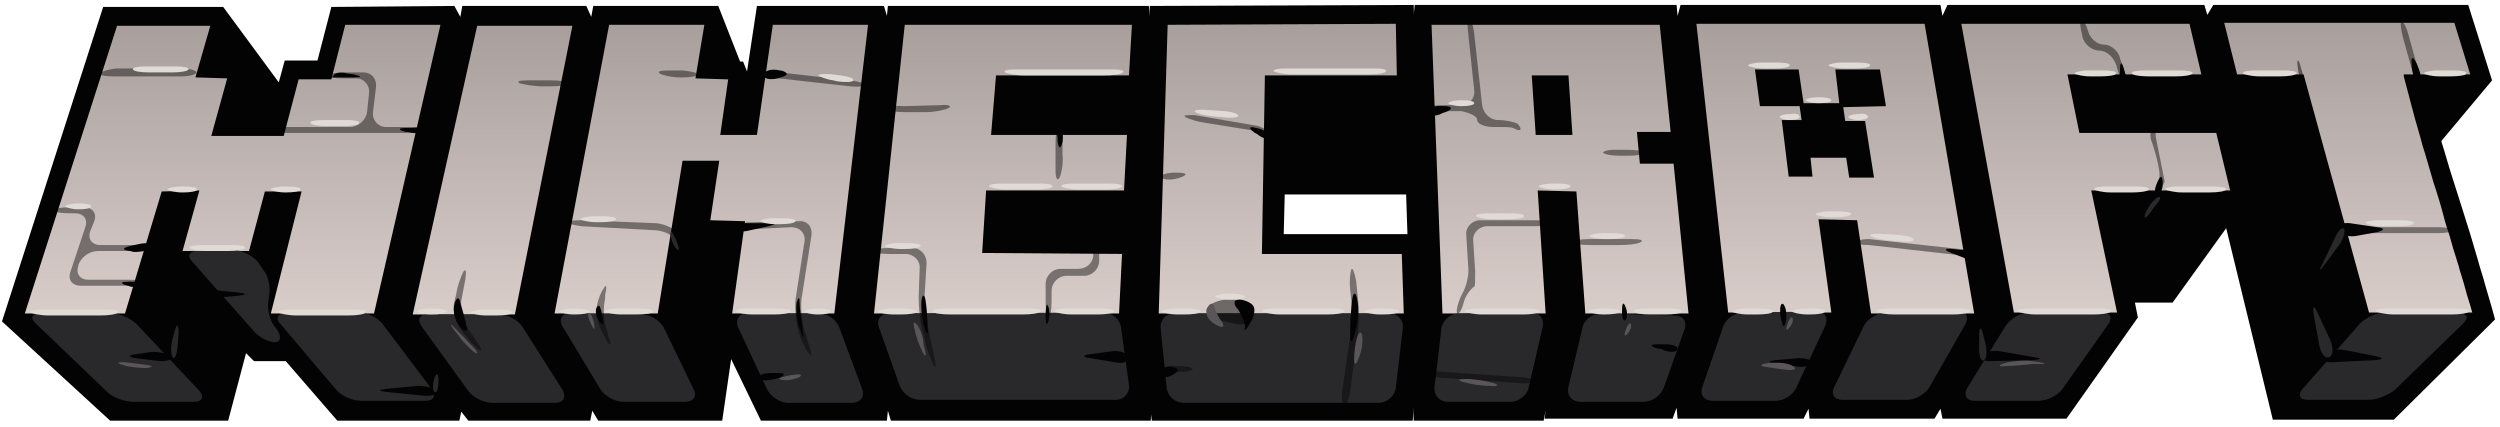 <?xml version="1.0" encoding="UTF-8"?><svg viewBox="0 0 252 43" version="1.1" xmlns="http://www.w3.org/2000/svg" xmlns:xlink="http://www.w3.org/1999/xlink">        <title>minecraft</title>    <desc>Created with Sketch.</desc>    <defs>        <linearGradient x1="50%" y1="100%" x2="50%" y2="0%" id="linearGradient-1">            <stop stop-color="#D9CDCA" offset="0%"></stop>            <stop stop-color="#A89F9C" offset="100%"></stop>        </linearGradient>        <linearGradient x1="50%" y1="99.876%" x2="50%" y2="-0.124%" id="linearGradient-2">            <stop stop-color="#D9CDCA" offset="0%"></stop>            <stop stop-color="#A89F9C" offset="100%"></stop>        </linearGradient>        <linearGradient x1="50%" y1="100.129%" x2="50%" y2="-0.158%" id="linearGradient-3">            <stop stop-color="#D9CDCA" offset="0%"></stop>            <stop stop-color="#A89F9C" offset="100%"></stop>        </linearGradient>        <linearGradient x1="50%" y1="99.819%" x2="50%" y2="-0.067%" id="linearGradient-4">            <stop stop-color="#D9CDCA" offset="0%"></stop>            <stop stop-color="#A89F9C" offset="100%"></stop>        </linearGradient>        <linearGradient x1="50%" y1="99.855%" x2="50%" y2="-0.316%" id="linearGradient-5">            <stop stop-color="#D9CDCA" offset="0%"></stop>            <stop stop-color="#A89F9C" offset="100%"></stop>        </linearGradient>        <linearGradient x1="50%" y1="99.886%" x2="50%" y2="0.115%" id="linearGradient-6">            <stop stop-color="#D9CDCA" offset="0%"></stop>            <stop stop-color="#A89F9C" offset="100%"></stop>        </linearGradient>    </defs>    <g id="Page-1" stroke="none" stroke-width="1" fill="none" fill-rule="evenodd">        <g id="minecraft">            <g id="Group">                <g id="Shape" fill="#030303">                    <polygon points="11.1 42.4 0.2 32.4 10.4 0.7 22.5 0.7 28.1 8.3 28.7 6.1 32 6.1 33.4 0.7 45.8 0.6 46.4 1.7 46.6 0.6 59.1 0.6 59.6 1.7 59.8 0.6 72.4 0.6 74.6 6.2 74.9 6.2 75.3 7.2 76.3 0.6 89.1 0.6 89.4 1.6 89.5 0.6 115.8 0.6 117.1 12.5 116.8 19.6 116.3 19.6 116.7 23.1 116.4 30.7 115.8 30.7 116.3 34.5 116 42.4 89.8 42.4 89.5 41.4 89.4 42.4 76.7 42.4 73.7 36.2 72.8 42.4 60.3 42.4 59.7 41.4 59.5 42.4 47.2 42.4 46.5 41.5 46.3 42.4 34 42.4 28.8 36.4 25.6 36.4 24.8 35.6 23 42.4"></polygon>                    <path d="M155.8,41.4 L155.6,42.4 L142.5,42.4 L141.5,12.5 L142.6,0.5 L169,0.5 L169.1,1.6 L169.4,0.5 L195.6,0.5 L195.8,1.6 L196.3,0.5 L222.2,0.5 L222.5,1.5 L223.1,0.5 L248.8,0.5 L251.2,8.1 L246.1,14.2 L246.1,14.3 C246.5,15.5 246.8,16.7 247.2,17.9 C247.5,18.8 249,23.6 249,23.6 L249.8,26.3 C250,27.1 250.3,27.9 250.5,28.7 L251.2,31.1 L251.5,32.2 L241.3,42.3 L229.1,42.3 L224.4,23 L219,30.5 L215.2,30.5 L215.5,32 L208.3,42.2 L195.8,42.2 L195.6,41.2 L195,42.2 L182.4,42.2 L182.3,41.2 L181.8,42.2 L169.1,42.2 L169,41.1 L168.6,42.2 L155.7,42.2 L155.8,41.4 Z"></path>                    <polygon points="114.8 31.9 115.9 0.6 142.5 0.5 142.7 7.9 141.8 19.6 129.5 19.6 129.4 23.6 143.2 23.6 143.4 31.9 142.4 42.4 116.1 42.4"></polygon>                </g>                <g transform="translate(2, 2)" id="Shape">                    <polygon fill="url(#linearGradient-1)" points="20.9 5.9 19.3 11.7 26.6 11.7 28.1 6 31.4 6 32.8 0.5 42.4 0.5 35.7 29.6 25.3 29.6 28.4 17.3 24.7 17.3 23.1 23.3 16.4 23.3 18.1 17.2 14.3 17.3 10.6 29.6 0.5 29.6 9.8 0.6 19.2 0.6 17.7 5.8"></polygon>                    <polygon fill="url(#linearGradient-2)" points="55.7 0.6 49.9 29.7 39.6 29.7 46.1 0.6"></polygon>                    <polygon fill="url(#linearGradient-1)" points="69.6 20.2 70.5 14.2 66.8 14.2 64.3 29.6 53.9 29.6 59.4 0.5 69 0.5 68.1 5.9 71.4 6 70.6 11.6 74.3 11.6 75.9 0.5 85.5 0.5 82.1 29.6 71.8 29.6 73.1 20.3"></polygon>                    <polygon fill="url(#linearGradient-1)" points="111.1 23.6 110.8 29.6 86.1 29.6 89.2 0.5 112.1 0.5 111.8 5.6 98.4 5.6 97.9 11.6 111.6 11.6 111.3 17.2 97.4 17.2 97 23.5"></polygon>                    <path d="M245.4,0.3 L247,5.5 L240.3,5.5 L240.3,5.7 C240.6,6.8 240.9,8 241.2,9.1 C241.5,10.3 241.9,11.5 242.2,12.7 C242.6,13.9 242.9,15.1 243.3,16.4 C243.7,17.6 244.1,18.9 244.4,20.1 C244.6,20.9 244.9,21.6 245.1,22.4 C245.3,23.2 245.6,24 245.8,24.7 C246,25.5 246.3,26.3 246.5,27.1 C246.7,27.9 247,28.7 247.2,29.5 L236.8,29.5 L230.2,5.5 L223.5,5.5 L222.2,0.3 L245.4,0.3 Z" fill="url(#linearGradient-1)"></path>                    <polygon fill="url(#linearGradient-3)" points="221.4 11.4 222.8 17.2 208.8 17.2 211.4 29.5 201 29.5 195.7 0.4 218.7 0.4 219.9 5.5 206.4 5.5 207.6 11.4"></polygon>                    <path d="M181.3,20.1 L182.6,29.5 L172.2,29.5 L169,0.4 L192,0.4 L197,29.6 L186.6,29.6 L185.2,20.2 L181.3,20.1 Z M188.1,8.7 L187.5,5 L183,5 L183.4,8.4 L179.8,8.4 L179.3,5 L174.9,5 L175.4,8.7 L179.4,8.7 L179.6,10.1 L177.6,10.1 L178.3,15.8 L180.7,15.8 L180.5,13.9 L184.1,13.9 L184.4,15.9 L186.9,15.9 L186,10.2 L184,10.2 L183.8,8.8 L188.1,8.7 L188.1,8.7 Z" fill="url(#linearGradient-4)"></path>                    <path d="M163.3,14.5 L166.7,14.5 L168.2,29.6 L157.8,29.6 L156.9,17.3 L153,17.2 L153.8,29.6 L143.4,29.6 L142.3,0.5 L165.3,0.5 L166.4,11.3 L163,11.3 L163.3,14.5 Z M156.5,11.6 L156.1,5.6 L152.4,5.6 L152.8,11.6 L156.5,11.6 L156.5,11.6 Z" fill="url(#linearGradient-5)"></path>                    <polygon fill="url(#linearGradient-6)" points="125.5 5.6 138.8 5.6 138.7 0.4 115.7 0.5 114.8 29.6 139.5 29.6 139.3 23.6 125.2 23.6"></polygon>                </g>                <path d="M4,31.6 C3.2,31.6 3,32.1 3.6,32.6 L10.8,39.5 C11.4,40.1 12.6,40.5 13.4,40.5 L19.6,40.5 C20.4,40.5 20.6,40 20.1,39.4 L13.8,32.7 C13.2,32.1 12.1,31.6 11.3,31.6 L4,31.6 L4,31.6 Z" id="Shape" fill="#29282A"></path>                <path d="M28.8,31.6 C28,31.6 27.7,32.1 28.3,32.7 L33.9,39.3 C34.4,39.9 35.5,40.4 36.4,40.4 L42.9,40.4 C43.7,40.4 44,39.9 43.5,39.2 L38.6,32.7 C38.1,32 37,31.5 36.2,31.5 L28.8,31.6 Z" id="Shape" fill="#29282A"></path>                <path d="M19.9,25.3 C19.1,25.3 18.8,25.8 19.4,26.4 L25.6,33.4 C26.1,34 27.1,34.5 27.7,34.5 C28.3,34.5 28.4,33.9 27.9,33.2 L27.6,32.8 C27.1,32.1 26.9,30.9 27.1,30.1 L27.1,29.9 C27.3,29.1 27.1,27.9 26.6,27.3 L26,26.4 C25.5,25.8 24.4,25.2 23.6,25.2 L19.9,25.3 Z" id="Shape" fill="#29282A"></path>                <path d="M43.1,31.7 C42.3,31.7 42,32.2 42.5,32.9 L47.2,39.4 C47.7,40.1 48.8,40.6 49.6,40.6 L56,40.6 C56.8,40.6 57.1,40 56.7,39.3 L52.7,33 C52.3,32.3 51.2,31.7 50.4,31.7 L43.1,31.7 Z" id="Shape" fill="#29282A"></path>                <path d="M57.4,31.6 C56.6,31.6 56.3,32.2 56.7,32.9 L60.5,39.2 C60.9,39.9 62,40.5 62.8,40.5 L69.1,40.5 C69.9,40.5 70.3,39.9 69.9,39.2 L66.9,33 C66.5,32.3 65.6,31.7 64.7,31.7 L57.4,31.6 Z" id="Shape" fill="#29282A"></path>                <path d="M75.3,31.6 C74.5,31.6 74.1,32.2 74.4,33 L77.3,39.2 C77.6,39.9 78.6,40.6 79.4,40.6 L85.9,40.6 C86.7,40.6 87.2,40 86.9,39.2 L84.6,33 C84.3,32.2 83.4,31.6 82.6,31.6 L75.3,31.6 Z" id="Shape" fill="#29282A"></path>                <path d="M89.6,31.6 C88.8,31.6 88.3,32.2 88.6,33 L90.7,38.9 C91,39.7 91.9,40.3 92.7,40.3 L112.5,40.3 C113.3,40.3 113.9,39.6 113.8,38.8 L113,33 C112.9,32.2 112.1,31.5 111.3,31.5 L89.6,31.6 Z" id="Shape" fill="#29282A"></path>                <path d="M118.3,31.6 C117.5,31.6 116.9,32.3 117,33.1 L117.6,39.1 C117.7,39.9 118.4,40.6 119.3,40.6 L139,40.6 C139.8,40.6 140.6,39.9 140.7,39.1 L141.4,33.1 C141.5,32.3 140.9,31.6 140.1,31.6 L118.3,31.6 Z" id="Shape" fill="#29282A"></path>                <path d="M147,31.6 C146.2,31.6 145.4,32.3 145.3,33.1 L144.6,39 C144.5,39.8 145.1,40.5 145.9,40.5 L152.3,40.5 C153.1,40.5 154,39.8 154.1,39 L155.5,33 C155.7,32.2 155.2,31.5 154.4,31.5 L147,31.6 Z" id="Shape" fill="#29282A"></path>                <path d="M161.3,31.6 C160.5,31.6 159.6,32.3 159.5,33.1 L158.1,39 C157.9,39.8 158.4,40.5 159.3,40.5 L165.7,40.5 C166.5,40.5 167.4,39.9 167.7,39.1 L169.8,33.2 C170.1,32.4 169.6,31.8 168.8,31.8 L161.3,31.6 Z" id="Shape" fill="#29282A"></path>                <path d="M175.7,31.5 C174.9,31.5 174,32.1 173.7,32.9 L171.6,39 C171.3,39.8 171.8,40.4 172.6,40.4 L179,40.4 C179.8,40.4 180.8,39.8 181.1,39 L184,32.8 C184.3,32.1 184,31.4 183.1,31.4 L175.7,31.5 Z" id="Shape" fill="#29282A"></path>                <path d="M190.1,31.5 C189.3,31.5 188.3,32.1 187.9,32.8 L184.9,39 C184.5,39.7 184.9,40.3 185.7,40.3 L192.3,40.3 C193.1,40.3 194.1,39.7 194.5,39 L198.1,32.7 C198.5,32 198.2,31.4 197.4,31.4 L190.1,31.5 Z" id="Shape" fill="#29282A"></path>                <path d="M204.5,31.5 C203.7,31.5 202.7,32.1 202.2,32.8 L198.3,39.1 C197.9,39.8 198.2,40.4 199,40.4 L205.5,40.4 C206.3,40.4 207.4,39.9 207.9,39.2 L212.5,32.7 C213,32 212.7,31.5 211.9,31.5 L204.5,31.5 Z" id="Shape" fill="#29282A"></path>                <path d="M240.4,31.5 C239.6,31.5 238.5,32 237.9,32.6 L232.1,39.2 C231.6,39.8 231.8,40.3 232.6,40.3 L238.8,40.3 C239.6,40.3 240.8,39.8 241.4,39.3 L248.3,32.6 C248.9,32 248.7,31.6 247.9,31.6 L240.4,31.5 Z" id="Shape" fill="#29282A"></path>                <g opacity="0.44" transform="translate(5, 1)" id="Shape" fill="#030303">                    <g>                        <path d="M5.1,6.4 C5,6.6 5.6,6.7 6.5,6.7 L13.3,6.7 C14.1,6.7 14.8,6.5 14.8,6.3 C14.8,6.1 14.1,5.9 13.3,5.9 L6.7,5.9 C5.9,6 5.2,6.2 5.1,6.4 Z"></path>                        <path d="M4.5,21.3 C4.8,20.5 4.3,19.9 3.5,19.9 L2,19.9 C1.2,19.9 0.5,20 0.5,20.2 C0.5,20.4 1.2,20.5 2,20.5 L2.6,20.5 C3.4,20.5 3.9,21.1 3.6,21.9 L2.1,26.4 C1.8,27.2 2.3,27.8 3.1,27.8 L8.1,27.8 C8.9,27.8 9.6,27.7 9.6,27.5 C9.6,27.3 8.9,27.2 8.1,27.2 L3.9,27.2 C3.1,27.2 2.6,26.6 2.9,25.8 L2.9,25.7 C3.2,24.9 4,24.3 4.9,24.3 L8.7,24.3 C9.5,24.3 10.2,24.2 10.2,24 C10.2,23.8 9.5,23.7 8.7,23.7 L5.1,23.7 C4.3,23.7 3.8,23.1 4.1,22.3 L4.5,21.3 Z"></path>                        <path d="M32.9,7.8 C33,7 32.5,6.3 31.6,6.3 L29.8,6.3 C29,6.3 28.2,6.4 28.2,6.6 C28.1,6.8 28.8,6.9 29.6,6.9 L30.9,6.9 C31.7,6.9 32.3,7.6 32.2,8.4 L32,10.3 C31.9,11.1 31.1,11.8 30.3,11.8 L24,11.8 C23.2,11.8 22.5,11.9 22.5,12.1 C22.5,12.3 23.2,12.4 24,12.4 L30.2,12.4 L31.9,12.4 L33.6,12.4 L36.6,12.4 C37.4,12.4 38.1,12.3 38.1,12.1 C38.1,11.9 37.4,11.8 36.6,11.8 L33.9,11.8 C33.1,11.8 32.5,11.1 32.6,10.3 L32.9,7.8 Z"></path>                        <path d="M41.9,27.2 C42,26.4 42,26 41.7,26.4 C41.5,26.8 41.1,27.8 41,28.6 L40.8,29.4 C40.6,30.2 40.9,31.4 41.4,32.1 L41.6,32.4 C42.1,33.1 42.8,33.9 43.2,34.2 C43.6,34.5 43.6,34.2 43.1,33.5 L42.1,32 C41.6,31.3 41.4,30.1 41.5,29.3 L41.9,27.2 Z"></path>                        <path d="M52.1,7.4 C52.1,7.2 51.4,7.1 50.6,7.1 L48.2,7.1 C47.4,7.1 47,7.2 47.4,7.4 C47.8,7.5 48.8,7.7 49.6,7.7 L50.6,7.7 C51.4,7.7 52.1,7.6 52.1,7.4 Z"></path>                        <path d="M56,28.7 C56.2,27.9 56.1,27.6 55.9,28 C55.6,28.4 55.3,29.1 55.2,29.7 C55.1,30.2 55.2,31.2 55.4,31.8 C55.6,32.4 56.1,33.2 56.3,33.6 C56.6,33.9 56.6,33.6 56.3,32.8 L56.1,32 C55.8,31.2 55.8,29.9 56,29.1 L56,28.7 Z"></path>                        <path d="M53.6,21.2 C52.8,21.2 52.1,21.3 52.1,21.4 C52.1,21.5 52.8,21.7 53.6,21.8 L60.9,22.2 C61.7,22.2 62.6,22.6 62.8,22.9 C63,23.3 63.4,23.5 63.5,23.4 C63.6,23.3 63.5,22.9 63.2,22.4 C62.9,22 62,21.6 61.2,21.5 L53.6,21.2 Z"></path>                        <path d="M61.5,6.4 C61.8,6.6 62.7,6.8 63.5,6.8 L63.8,6.8 C64.6,6.8 65.3,6.7 65.3,6.5 C65.3,6.3 64.6,6.2 63.8,6.1 L62.4,6.1 C61.6,6.1 61.2,6.2 61.5,6.4 Z"></path>                        <path d="M70.7,21.4 C69.9,21.4 69.2,21.6 69.2,21.8 C69.2,22 69.9,22.1 70.7,22.1 L74.8,21.9 C75.6,21.9 76.2,22.5 76.1,23.3 L75.2,29.1 C75.1,29.9 75.2,31.2 75.4,32 L75.5,32.4 C75.7,33.2 76.2,34.2 76.5,34.6 C76.8,35 76.9,34.8 76.6,34 L76,32 C75.8,31.2 75.7,29.9 75.8,29.1 L76.8,22.7 C76.9,21.9 76.4,21.2 75.5,21.3 L70.7,21.4 Z"></path>                        <path d="M72.1,6.3 C72.1,6.5 72.7,6.7 73.5,6.9 L80.7,7.7 C81.5,7.8 82.2,7.7 82.2,7.6 C82.2,7.4 81.5,7.2 80.7,7.1 L73.6,6.3 C72.8,6.1 72.1,6.1 72.1,6.3 Z"></path>                        <path d="M88.4,25.5 C88.4,24.7 87.8,24 87,24 L84.6,24 C83.8,24 83.1,24.1 83.1,24.3 C83.1,24.5 83.8,24.6 84.6,24.6 L86.3,24.6 C87.1,24.6 87.8,25.3 87.7,26.1 L87.6,29 C87.6,29.8 87.7,31.1 87.9,31.9 L88.3,33.6 C88.5,34.4 88.9,35.4 89.1,35.8 C89.3,36.2 89.4,35.9 89.2,35.1 L88.5,31.8 C88.3,31 88.2,29.7 88.2,28.8 L88.4,25.5 Z"></path>                        <path d="M84.6,10 C84.6,10.2 85.3,10.3 86.1,10.3 L88.4,10.3 C89.2,10.3 90.2,10.1 90.6,9.9 C91,9.7 90.6,9.5 89.8,9.6 L86.1,9.7 C85.3,9.6 84.6,9.8 84.6,10 Z"></path>                        <path d="M102.1,13.4 C102.1,12.6 101.9,11.9 101.7,11.9 C101.5,11.9 101.4,12.6 101.4,13.4 L101.4,16.2 C101.4,17 101.6,17.3 101.8,16.9 C102,16.5 102.2,15.4 102.1,14.6 L102.1,13.4 Z"></path>                        <path d="M105.2,24.7 C105.2,25.5 104.5,26.1 103.7,26.1 L101.9,26.1 C101.1,26.1 100.4,26.8 100.4,27.6 L100.4,29.4 C100.4,30.2 100.5,30.9 100.7,30.9 C100.9,30.9 101,30.2 101,29.4 L101,28.3 C101,27.5 101.7,26.8 102.5,26.8 L104.3,26.8 C105.1,26.8 105.8,26.1 105.8,25.3 L105.8,24.9 C105.8,24.1 105.7,23.4 105.5,23.4 C105.4,23.4 105.2,24 105.2,24.7 Z"></path>                        <path d="M131.2,26.2 C131.1,26.5 131,27.4 131.1,28.2 L131.2,29.2 C131.3,30 131.3,31.4 131.2,32.2 L130.3,38.4 C130.2,39.2 130.3,39.9 130.5,39.9 C130.7,39.9 131,39.2 131.1,38.4 L131.9,32.3 C132,31.5 132,30.1 131.9,29.3 L131.7,27.3 C131.5,26.3 131.3,25.9 131.2,26.2 Z"></path>                        <path d="M112.1,36.2 C112.1,36.4 112.8,36.5 113.6,36.5 L113.7,36.5 C114.5,36.5 115.2,36.4 115.2,36.2 C115.2,36 114.5,35.9 113.7,35.9 L113.6,35.9 C112.8,35.8 112.1,36 112.1,36.2 Z"></path>                        <path d="M114.5,10.8 C114.8,11 115.8,11.3 116.6,11.4 L121.6,12.2 C122.4,12.5 123,12.7 123.1,12.5 C123.2,12.3 122.6,12 121.8,11.7 L115.4,10.6 C114.6,10.6 114.2,10.6 114.5,10.8 Z"></path>                        <path d="M114.4,16.7 C114.7,16.5 114.3,16.4 113.5,16.4 C112.7,16.4 112,16.6 112,16.8 C112,17 112.4,17.1 112.9,17.1 C113.4,17.1 114.1,16.9 114.4,16.7 Z"></path>                        <path d="M143.9,11.1 C143.9,11.5 144.7,11.8 145.5,11.8 L145.8,11.8 C146.6,11.8 147.4,11.8 147.5,11.9 C147.6,11.9 148,12.2 148.2,12.1 C148.4,12 148.2,11.8 148,11.5 C147.7,11.3 146.8,11.1 146,11.1 C145.2,11.1 144.5,10.4 144.4,9.6 L143.6,2.4 C143.5,1.6 143.3,0.9 143.1,0.9 C142.9,0.9 142.9,1.6 143,2.4 L143.6,8.1 C143.7,8.9 143.1,9.6 142.3,9.6 L140.4,9.6 C139.6,9.6 138.9,9.7 138.9,9.9 C138.9,10.1 139.6,10.2 140.4,10.2 L142.3,10.2 C143.2,10.4 143.9,10.7 143.9,11.1 Z"></path>                        <path d="M143,25.9 C143.1,26.7 142.8,27.9 142.4,28.6 C142,29.3 141.7,30.5 141.9,30.6 C142.1,30.7 142.4,30.1 142.6,29.3 C142.8,28.6 143.5,27.9 143.6,27.9 C143.7,27.9 143.7,27.2 143.7,26.4 L143.5,23.3 C143.4,22.5 144.1,21.8 144.9,21.8 L149.7,21.8 C150.5,21.8 151.2,21.7 151.2,21.5 C151.2,21.3 150.5,21.2 149.7,21.2 L144.2,21.2 C143.4,21.2 142.7,21.9 142.8,22.7 L143,25.9 Z"></path>                        <path d="M153.7,23.4 C153.7,23.6 154.4,23.7 155.2,23.7 L158.3,23.7 C159.1,23.7 160.1,23.6 160.4,23.4 C160.7,23.2 160.3,23.1 159.5,23.1 L155.2,23.1 C154.4,23.1 153.7,23.2 153.7,23.4 Z"></path>                        <path d="M156.6,14.4 C156.8,14.6 157.6,14.7 158.4,14.7 L159.1,14.7 C159.9,14.7 160.6,14.6 160.6,14.4 C160.6,14.2 159.9,14.1 159.1,14.1 L157.7,14.1 C157,14.1 156.5,14.3 156.6,14.4 Z"></path>                        <path d="M139.2,36.7 C139.2,36.9 139.8,37.1 140.7,37.1 L148,37.6 C148.8,37.7 149.5,37.6 149.5,37.4 C149.5,37.2 148.9,37 148,37 L140.7,36.5 C139.9,36.4 139.3,36.5 139.2,36.7 Z"></path>                        <path d="M183.4,23.1 C182.6,23.1 181.9,23.3 181.9,23.4 C181.9,23.6 182.6,23.7 183.4,23.7 L192.3,24.7 C193.1,24.8 193.8,24.7 193.9,24.5 C194,24.3 193.3,24.1 192.5,24.1 L183.4,23.1 Z"></path>                        <path d="M212,11.4 C211.8,11.5 211.7,12.2 211.8,13 C211.8,13 213,16.4 212.6,17.1 C212.2,17.8 212.1,18.4 212.3,18.5 C212.5,18.6 212.9,18 213.2,17.3 L212.3,12.8 C212.3,12 212.2,11.4 212,11.4 Z"></path>                        <path d="M207.1,3.5 C206.4,3.5 205.7,2.9 205.5,2.2 C205.3,1.5 205,1 204.8,1.1 C204.6,1.2 204.7,1.8 204.9,2.6 L204.9,2.7 C205.1,3.5 205.9,4.1 206.6,4.1 C207.3,4.1 208,4.7 208.3,5.5 L208.5,6.2 C208.8,7 209.1,7.6 209.3,7.5 C209.5,7.4 209.4,6.8 209.1,6 L208.7,4.9 C208.6,4.2 207.8,3.5 207.1,3.5 Z"></path>                        <path d="M232.3,21.9 C231.5,21.9 230.8,22 230.8,22.2 C230.8,22.4 231.5,22.5 232.3,22.5 L240.7,22.5 C241.5,22.5 242.2,22.4 242.2,22.2 C242.2,22 241.5,21.9 240.7,21.9 L232.3,21.9 Z"></path>                        <path d="M238.7,7 C238.9,7 238.8,6.3 238.6,5.5 L237.8,2.6 C237.6,1.8 237.3,1.2 237.1,1.2 C236.9,1.2 237,1.9 237.2,2.7 L238,5.6 C238.3,6.4 238.6,7 238.7,7 Z"></path>                    </g>                </g>                <path d="M33,7.8 L35.7,7.8 C36.5,7.8 36.5,7.7 35.7,7.5 L35,7.4 C34.2,7.2 33.6,7.4 33.6,7.7 C33.6,7.7 33.6,7.7 33,7.8 Z" id="Shape" fill="#030303"></path>                <path d="M17.1,35.9 C16.8,35.6 15.9,35.4 15.1,35.5 L13.7,35.7 C12.9,35.8 12.9,36 13.7,36.1 L16.1,36.4 C16.9,36.4 17.4,36.3 17.1,35.9 Z" id="Shape" fill="#030303"></path>                <path d="M44,39.4 C43.8,39.1 43,38.9 42.1,38.9 L38.9,39.2 C38.1,39.3 38.1,39.4 38.9,39.5 L42.9,39.9 C43.7,39.9 44.2,39.7 44,39.4 Z" id="Shape" fill="#030303"></path>                <path d="M76.5,38.1 C76.4,37.8 77,37.6 77.8,37.6 L78.4,37.6 C79.2,37.6 79.2,37.8 78.5,38.1 L78.1,38.2 C77.3,38.4 76.6,38.4 76.5,38.1 Z" id="Shape" fill="#030303"></path>                <path d="M113.7,36 C113.6,35.6 112.9,35.3 112.1,35.4 L109.9,35.7 C109.1,35.8 109.1,36 109.9,36.1 L112.3,36.5 C113.2,36.7 113.8,36.5 113.7,36 Z" id="Shape" fill="#030303"></path>                <path d="M116.8,37.6 C116.8,37.2 117.4,36.9 118.1,37 C118.9,37.1 118.9,37.4 118.2,37.8 C117.5,38.2 116.9,38 116.8,37.6 Z" id="Shape" fill="#030303"></path>                <path d="M93.3,30.3 C93.2,29.7 93,29.6 92.9,30.2 C92.8,30.8 92.9,31.9 93.1,32.7 L93.2,33 C93.4,33.8 93.6,33.8 93.5,33 C93.5,32.1 93.4,30.9 93.3,30.3 Z" id="Shape" fill="#030303"></path>                <path d="M105.6,30.8 C105.5,30.5 105.4,31 105.4,31.8 L105.4,31.9 C105.4,32.7 105.5,32.9 105.7,32.3 C105.8,31.7 105.8,31 105.6,30.8 Z" id="Shape" fill="#030303"></path>                <path d="M80.6,30.5 C80.6,29.9 80.5,29.9 80.3,30.5 C80.2,31.1 80.3,32.3 80.6,33.1 L80.7,33.4 C81,34.2 81.1,34.2 80.9,33.3 L80.9,33.1 C80.8,32.3 80.6,31.1 80.6,30.5 Z" id="Shape" fill="#030303"></path>                <path d="M60.5,31 C60.4,30.7 60.2,30.8 60.1,31.1 C60,31.4 60.1,32 60.4,32.4 C60.7,32.8 60.9,32.8 60.8,32.3 C60.7,31.8 60.6,31.2 60.5,31 Z" id="Shape" fill="#030303"></path>                <path d="M46.4,30.5 C46.3,29.9 46,29.9 45.8,30.7 C45.6,31.4 45.9,32.4 46.4,33 C46.9,33.5 47.2,33.5 47,32.8 C46.9,32.2 46.6,31.2 46.4,30.5 Z" id="Shape" fill="#030303"></path>                <path d="M21.1,29.6 C20.9,29.3 21.4,29.2 22.2,29.3 L24.1,29.5 C24.9,29.6 24.9,29.7 24.1,29.8 L23,29.9 C22.2,30 21.3,29.9 21.1,29.6 Z" id="Shape" fill="#030303"></path>                <path d="M136.3,30.2 C136.4,29.4 136.7,29.4 136.8,30.2 L136.8,30.2 C137,31 136.9,32.3 136.7,33.1 L136.5,33.8 C136.3,34.6 136.1,34.6 136.1,33.8 L136.1,33.2 C136.1,32.3 136.2,31 136.3,30.2 Z" id="Shape" fill="#030303"></path>                <path d="M127.9,13.8 C127.9,14.1 127.3,14 126.7,13.5 L126.5,13.4 C125.8,12.9 125.9,12.7 126.6,12.9 C127.3,13 127.9,13.4 127.9,13.8 Z" id="Shape" fill="#030303"></path>                <path d="M169.1,35.2 C169.2,34.9 168.6,34.7 167.8,34.7 L167.1,34.7 C166.3,34.7 166.3,34.9 167,35.1 L167.5,35.2 C168.3,35.6 169,35.5 169.1,35.2 Z" id="Shape" fill="#030303"></path>                <path d="M163.8,30.8 C163.6,30.4 163.5,30.6 163.5,31.4 C163.5,32.2 163.7,32.5 163.9,32.2 C164.1,31.8 164,31.2 163.8,30.8 Z" id="Shape" fill="#030303"></path>                <path d="M182.6,36.6 C182.7,36.3 182.1,36.1 181.3,36.1 L179,36.3 C178.2,36.4 178.2,36.5 179,36.6 L180.9,36.9 C181.7,37.1 182.5,36.9 182.6,36.6 Z" id="Shape" fill="#030303"></path>                <path d="M179.9,30.9 C179.8,30.6 179.6,30.5 179.5,30.8 C179.4,31.1 179.4,31.8 179.6,32.4 C179.7,33 179.9,33 180,32.5 C180.1,32 180.1,31.3 179.9,30.9 Z" id="Shape" fill="#030303"></path>                <path d="M217.4,19.7 C217.1,19.6 217.2,19 217.5,18.3 C217.8,17.6 218,17.7 218,18.5 C218,19.3 217.6,19.8 217.4,19.7 Z" id="Shape" fill="#030303"></path>                <path d="M199.6,35.8 C199.9,35.5 200.7,35.3 201.6,35.4 L205,36 C205.8,36.1 205.8,36.2 205,36.3 L200.7,36.4 C199.8,36.4 199.4,36.2 199.6,35.8 Z" id="Shape" fill="#030303"></path>                <path d="M234.3,35.8 C234.6,35.4 235.5,35.1 236.4,35.3 L239.5,35.9 C240.3,36.1 240.3,36.2 239.5,36.3 L235.3,36.5 C234.4,36.6 234,36.3 234.3,35.8 Z" id="Shape" fill="#030303"></path>                <path d="M235.7,23.2 C235.6,22.7 236.1,22.4 236.9,22.5 L239.6,22.9 C240.4,23 240.4,23.2 239.6,23.4 L237.4,23.8 C236.6,23.9 235.8,23.6 235.7,23.2 Z" id="Shape" fill="#030303"></path>                <g opacity="0.5" transform="translate(231, 6)" id="Shape" fill="#030303">                    <path d="M1.1,2.5 C0.9,2.3 0.7,1.5 0.6,0.7 C0.5,-0.1 0.7,-0.1 0.9,0.7 L1.1,1.4 C1.4,2.2 1.4,2.7 1.1,2.5 Z"></path>                </g>                <path d="M198.5,26.2 L196.7,25.5 C195.9,25.2 196,25 196.8,25.1 L198.7,25.3" id="Shape" fill="#030303"></path>                <g opacity="0.5" transform="translate(121, 30)" id="Shape" fill="#030303">                    <path d="M5,2.3 C5.1,1.9 5.1,1.3 5,0.9 C4.9,0.5 4.1,0.2 3.2,0.2 L2.7,0.2 C1.9,0.2 1,0.6 0.7,1 C0.4,1.4 0.9,2 1.7,2.2 L3.3,2.6 C4.1,2.8 4.9,2.7 5,2.3 Z"></path>                </g>                <path d="M124.8,31.2 C124.3,30.7 124.3,30.2 124.9,30.2 C125.4,30.2 126.1,30.5 126.3,30.8 C126.6,31.1 126.4,32 126,32.6 C125.6,33.3 125.3,33.5 125.5,33 C125.5,32.6 125.2,31.8 124.8,31.2 Z" id="Shape" fill="#030303"></path>                <path d="M77,7.5 C77.1,7.1 77.8,6.9 78.6,7.1 L78.7,7.1 C79.5,7.3 79.5,7.6 78.7,7.8 L78.4,7.9 C77.5,8.1 76.9,7.9 77,7.5 Z" id="Shape" fill="#030303"></path>                <path d="M42.8,13.2 C42.7,13.5 41.9,13.5 41.1,13.3 L40.9,13.3 C40.1,13.1 40.1,12.9 40.9,12.9 L41.5,12.9 C42.4,12.8 42.9,13 42.8,13.2 Z" id="Shape" fill="#030303"></path>                <path d="M15.3,24.9 C15.4,24.6 14.9,24.4 14,24.6 L13.1,24.8 C12.3,25 12.3,25.2 13.1,25.3 L13.5,25.4 C14.4,25.4 15.2,25.2 15.3,24.9 Z" id="Shape" fill="#030303"></path>                <path d="M17.4,36 C17.2,35.7 17.2,34.9 17.4,34.1 L17.6,33.4 C17.8,32.6 18,32.6 18,33.5 L17.9,35 C17.8,35.8 17.6,36.3 17.4,36 Z" id="Shape" fill="#29282A"></path>                <path d="M43.8,39.5 C43.6,39.4 43.6,38.7 43.8,38.1 C44,37.5 44.2,37.6 44.2,38.4 C44.2,39.2 44,39.7 43.8,39.5 Z" id="Shape" fill="#29282A"></path>                <path d="M67.6,23.6 C67.6,23.1 67.8,23.4 68.1,24.1 L68.2,24.3 C68.5,25.1 68.5,25.4 68.2,25.1 C67.9,24.8 67.6,24.1 67.6,23.6 Z" id="Shape" fill="#29282A"></path>                <path d="M200,36.3 C200.3,36.1 200.3,35.3 200.1,34.5 L199.9,33.7 C199.7,32.9 199.5,32.9 199.5,33.8 L199.5,35.2 C199.5,36 199.7,36.5 200,36.3 Z" id="Shape" fill="#29282A"></path>                <path d="M234.8,36 C235.2,35.8 235.2,35 234.9,34.3 L233.6,31.5 C233.3,30.8 233.1,30.8 233.2,31.6 L233.8,34.9 C234,35.7 234.4,36.2 234.8,36 Z" id="Shape" fill="#29282A"></path>                <path d="M236.3,23.1 C236.2,22.8 235.7,23.2 235.4,23.9 L234.1,26.6 C233.7,27.3 233.8,27.4 234.3,26.7 L235.7,24.8 C236.2,24.2 236.4,23.4 236.3,23.1 Z" id="Shape" fill="#29282A"></path>                <path d="M213.6,8.6 L213.7,7 C213.7,6.2 213.9,6.2 214.1,7 L214.6,8.8" id="Shape" fill="#030303"></path>                <path d="M12.4,36.8 C11.7,36.6 11.8,36.5 12.5,36.5 C13.2,36.6 14.3,36.7 14.9,36.8 C15.5,36.9 15.4,37 14.8,37.1 C14.1,37.1 13,37 12.4,36.8 Z" id="Shape" fill="#5A5558"></path>                <path d="M45.9,33.1 C45.3,32.5 45.3,32.6 45.8,33.3 L46.2,33.8 C46.7,34.5 47.4,35.2 47.8,35.5 C48.2,35.8 48.2,35.5 47.7,35 C47.2,34.5 46.4,33.6 45.9,33.1 Z" id="Shape" fill="#5A5558"></path>                <path d="M59.4,31.6 C59.2,31.6 59.3,32.1 59.6,32.7 C59.9,33.3 60,33.3 59.9,32.7 C59.8,32.1 59.6,31.6 59.4,31.6 Z" id="Shape" fill="#5A5558"></path>                <path d="M78.9,38.3 C78.3,38.2 78.5,38.1 79.3,37.9 L79.8,37.8 C80.6,37.7 81,37.7 80.6,38 C80.2,38.2 79.4,38.4 78.9,38.3 Z" id="Shape" fill="#5A5558"></path>                <path d="M92.4,32.7 C92.1,32.3 92,32.6 92.2,33.2 C92.3,33.9 92.7,34.9 93,35.5 C93.3,36.1 93.4,35.9 93.2,35.1 L93.1,34.8 C93.1,34 92.7,33 92.4,32.7 Z" id="Shape" fill="#5A5558"></path>                <path d="M137.3,33.8 C137.2,33.4 137,33.4 136.8,34 C136.6,34.6 136.5,35.5 136.5,36.2 C136.5,36.9 136.7,36.8 137,36 L137,36 C137.3,35.3 137.4,34.3 137.3,33.8 Z" id="Shape" fill="#5A5558"></path>                <path d="M122.4,30.9 C122.3,30.5 121.9,30.5 121.7,31.1 C121.4,31.6 121.8,32.3 122.5,32.7 C123.2,33.1 123.5,33 123.2,32.5 C122.9,32.1 122.5,31.4 122.4,30.9 Z" id="Shape" fill="#5A5558"></path>                <path d="M147.5,38.5 C146.8,38.3 147,38.2 147.8,38.2 C148.6,38.2 149.8,38.4 150.5,38.6 C151.2,38.8 151,39 150.2,38.9 C149.3,38.9 148.1,38.7 147.5,38.5 Z" id="Shape" fill="#5A5558"></path>                <path d="M164.4,32.7 C164.3,32.4 164.1,32.7 163.9,33.2 C163.7,33.7 163.7,34 164,33.7 C164.3,33.4 164.5,32.9 164.4,32.7 Z" id="Shape" fill="#5A5558"></path>                <path d="M180.7,32.1 C180.6,31.8 180.4,32.1 180.2,32.6 C180,33.2 180,33.4 180.3,33.1 C180.6,32.8 180.8,32.3 180.7,32.1 Z" id="Shape" fill="#5A5558"></path>                <path d="M178.1,37 C177.3,36.9 177.4,36.7 178.2,36.6 L178.5,36.6 C179.3,36.5 180.3,36.6 180.7,36.9 C181.1,37.1 181,37.3 180.4,37.3 C179.9,37.3 178.9,37.1 178.1,37 Z" id="Shape" fill="#5A5558"></path>                <path d="M202.1,36.9 C201.4,37 201.4,36.8 202.1,36.6 C202.8,36.4 204,36.3 204.8,36.4 L205.5,36.5 C206.3,36.6 206.3,36.7 205.5,36.7 L204.8,36.7 C204,36.8 202.7,36.9 202.1,36.9 Z" id="Shape" fill="#5A5558"></path>                <path d="M217.5,19.9 C217.2,20 216.6,20.7 216.3,21.4 C216,22.1 216.2,22.1 216.7,21.5 L217.2,20.8 C217.8,20.2 217.9,19.7 217.5,19.9 Z" id="Shape" fill="#29282A"></path>                <path d="M243.8,8.3 C243.5,8.3 243.2,7.6 243.1,6.8 L243.1,6.5 C243,5.7 243.2,5.6 243.6,6.4 L243.8,6.9 C244.1,7.7 244.1,8.3 243.8,8.3 Z" id="Shape" fill="#030303"></path>                <path d="M144,11.3 C144,10.9 144.6,10.6 145.4,10.7 L145.6,10.7 C146.4,10.7 146.5,11 145.7,11.3 L145.4,11.4 C144.7,11.8 144,11.7 144,11.3 Z" id="Shape" fill="#030303"></path>                <path d="M106.9,12.7 C106.6,12.6 106.5,13.1 106.6,13.9 L106.6,14.2 C106.7,15 106.9,15.1 107.1,14.3 C107.2,13.6 107.1,12.8 106.9,12.7 Z" id="Shape" fill="#030303"></path>                <path d="M73.6,23 C73.5,22.7 74.1,22.5 74.9,22.5 L77.5,22.5 C78.3,22.5 78.3,22.6 77.5,22.8 L75.2,23.3 C74.5,23.4 73.7,23.3 73.6,23 Z" id="Shape" fill="#030303"></path>                <path d="M14.7,28.8 C14.7,28.6 14.1,28.4 13.3,28.4 L12.9,28.4 C12.1,28.4 12.1,28.6 12.9,28.8 L13.2,28.9 C13.9,29 14.6,29 14.7,28.8 Z" id="Shape" fill="#030303"></path>                <path d="M4.3,31.2 C3.5,31.2 2.9,31.3 3.1,31.5 C3.2,31.6 4,31.8 4.9,31.8 L10.1,31.8 C10.9,31.8 11.7,31.7 11.9,31.5 C12.1,31.3 11.5,31.2 10.7,31.2 L4.3,31.2 Z" id="Shape" fill="#E0DBD6"></path>                <path d="M29.3,31.2 C28.5,31.2 27.9,31.3 28.1,31.5 C28.2,31.6 29,31.8 29.9,31.8 L35.1,31.8 C35.9,31.8 36.7,31.7 36.9,31.5 C37,31.3 36.5,31.2 35.7,31.2 L29.3,31.2 Z" id="Shape" fill="#E0DBD6"></path>                <path d="M43.4,31.1 C42.6,31.1 41.9,31.3 42,31.4 C42,31.5 42.7,31.7 43.5,31.7 C44.3,31.7 44.9,31.6 45,31.4 C45,31.2 44.4,31.1 43.6,31.1 L43.4,31.1 Z" id="Shape" fill="#E0DBD6"></path>                <path d="M18.3,18.8 C17.5,18.8 16.8,19 16.9,19.1 C16.9,19.2 17.6,19.4 18.4,19.4 C19.2,19.4 19.8,19.3 19.9,19.1 C19.9,18.9 19.3,18.8 18.5,18.8 L18.3,18.8 Z" id="Shape" fill="#E0DBD6"></path>                <path d="M28.7,18.8 C27.9,18.8 27.2,19 27.3,19.1 C27.3,19.2 28,19.4 28.8,19.4 C29.6,19.4 30.2,19.3 30.3,19.1 C30.4,18.9 29.7,18.8 28.9,18.8 L28.7,18.8 Z" id="Shape" fill="#E0DBD6"></path>                <path d="M7.9,20.5 C7.1,20.5 6.5,20.7 6.6,20.8 C6.6,20.9 7.2,21.1 7.9,21.1 C8.6,21.1 9.2,21 9.2,20.8 C9.2,20.6 8.6,20.5 7.9,20.5 Z" id="Shape" fill="#E0DBD6"></path>                <path d="M20.4,24.7 C19.6,24.7 19,24.8 19.1,25 C19.2,25.1 19.9,25.3 20.8,25.3 L23,25.3 C23.8,25.3 24.6,25.2 24.7,25 C24.8,24.8 24.2,24.7 23.4,24.7 L20.4,24.7 Z" id="Shape" fill="#E0DBD6"></path>                <path d="M14.7,6.7 C13.9,6.7 13.3,6.8 13.4,7 C13.5,7.2 14.2,7.3 15.1,7.3 L17.3,7.3 C18.1,7.3 18.9,7.2 19,7 C19.1,6.8 18.5,6.7 17.7,6.7 L14.7,6.7 Z" id="Shape" fill="#E0DBD6"></path>                <path d="M57.8,31.1 C57,31.1 56.3,31.3 56.4,31.4 C56.5,31.5 57.1,31.7 57.9,31.7 C58.7,31.7 59.3,31.6 59.4,31.4 C59.4,31.2 58.8,31.1 58,31.1 L57.8,31.1 Z" id="Shape" fill="#E0DBD6"></path>                <path d="M82.4,31.1 C81.6,31.1 81,31.3 81.1,31.4 C81.1,31.5 81.7,31.7 82.4,31.7 C83.1,31.7 83.7,31.6 83.7,31.4 C83.8,31.2 83.2,31.1 82.4,31.1 Z" id="Shape" fill="#E0DBD6"></path>                <path d="M62.4,31.1 C61.6,31.1 61,31.2 61,31.4 C61.1,31.5 61.8,31.7 62.6,31.7 L64.2,31.7 C65,31.7 65.8,31.6 65.8,31.4 C65.9,31.2 65.3,31.1 64.4,31.1 L62.4,31.1 Z" id="Shape" fill="#E0DBD6"></path>                <path d="M75.5,31.1 C74.7,31.1 74.1,31.2 74.2,31.4 C74.3,31.5 75,31.7 75.9,31.7 L78,31.7 C78.8,31.7 79.6,31.6 79.7,31.4 C79.8,31.2 79.2,31.1 78.4,31.1 L75.5,31.1 Z" id="Shape" fill="#E0DBD6"></path>                <path d="M89.9,31.1 C89.1,31.1 88.5,31.3 88.5,31.4 C88.5,31.5 89.3,31.7 90.1,31.7 L90.8,31.7 C91.6,31.7 92.4,31.6 92.4,31.4 C92.5,31.2 91.8,31.1 91,31.1 L89.9,31.1 Z" id="Shape" fill="#E0DBD6"></path>                <path d="M118.5,31.1 C117.7,31.1 117.1,31.3 117.1,31.4 C117.2,31.5 117.9,31.7 118.7,31.7 L119.4,31.7 C120.2,31.7 121,31.6 121,31.4 C121.1,31.2 120.4,31.1 119.6,31.1 L118.5,31.1 Z" id="Shape" fill="#E0DBD6"></path>                <path d="M138.9,31.1 C138.1,31.1 137.5,31.3 137.5,31.4 C137.6,31.5 138.3,31.7 139.1,31.7 L139.4,31.7 C140.2,31.7 140.9,31.6 141,31.4 C141.1,31.2 140.4,31.1 139.6,31.1 L138.9,31.1 Z" id="Shape" fill="#E0DBD6"></path>                <path d="M149,31.1 C148.2,31.1 147.6,31.2 147.7,31.4 C147.8,31.5 148.6,31.7 149.4,31.7 L153.5,31.7 C154.3,31.7 155.1,31.6 155.2,31.4 C155.3,31.2 154.8,31.1 153.9,31.1 L149,31.1 Z" id="Shape" fill="#E0DBD6"></path>                <path d="M161.5,31.1 C160.7,31.1 160,31.3 160.1,31.4 C160.2,31.5 160.9,31.7 161.7,31.7 C162.5,31.7 163.2,31.6 163.3,31.4 C163.4,31.2 162.7,31.1 161.9,31.1 L161.5,31.1 Z" id="Shape" fill="#E0DBD6"></path>                <path d="M166,31.1 C165.2,31.1 164.6,31.2 164.7,31.4 C164.8,31.6 165.5,31.7 166.3,31.7 L167.9,31.7 C168.7,31.7 169.5,31.6 169.5,31.4 C169.6,31.2 169,31.1 168.2,31.1 L166,31.1 Z" id="Shape" fill="#E0DBD6"></path>                <path d="M176,31.1 C175.2,31.1 174.6,31.3 174.6,31.4 C174.6,31.5 175.4,31.7 176.2,31.7 L177.1,31.7 C177.9,31.7 178.7,31.6 178.7,31.4 C178.8,31.2 178.2,31.1 177.3,31.1 L176,31.1 Z" id="Shape" fill="#E0DBD6"></path>                <path d="M182,31.1 C181.2,31.1 180.6,31.3 180.6,31.4 C180.7,31.5 181.4,31.7 182.2,31.7 L182.4,31.7 C183.2,31.7 183.9,31.6 184,31.4 C184.1,31.2 183.4,31.1 182.6,31.1 L182,31.1 Z" id="Shape" fill="#E0DBD6"></path>                <path d="M190.4,31.1 C189.6,31.1 189,31.2 189.2,31.4 C189.4,31.6 190.2,31.7 191,31.7 L196.8,31.7 C197.6,31.7 198.4,31.6 198.6,31.4 C198.8,31.2 198.2,31.1 197.4,31.1 L190.4,31.1 Z" id="Shape" fill="#E0DBD6"></path>                <path d="M204.6,31.1 C203.8,31.1 203.2,31.2 203.4,31.4 C203.6,31.5 204.4,31.7 205.2,31.7 L211,31.7 C211.8,31.7 212.6,31.6 212.8,31.4 C213,31.2 212.4,31.1 211.6,31.1 L204.6,31.1 Z" id="Shape" fill="#E0DBD6"></path>                <path d="M240.7,31.1 C239.9,31.1 239.3,31.2 239.5,31.4 C239.7,31.5 240.5,31.7 241.3,31.7 L247.1,31.7 C247.9,31.7 248.7,31.6 248.9,31.4 C249.1,31.2 248.5,31.1 247.7,31.1 L240.7,31.1 Z" id="Shape" fill="#E0DBD6"></path>                <path d="M227.4,7.1 C226.6,7.1 226,7.2 226.1,7.4 C226.2,7.5 226.9,7.7 227.8,7.7 L229.8,7.7 C230.6,7.7 231.4,7.6 231.5,7.4 C231.6,7.2 231,7.1 230.2,7.1 L227.4,7.1 Z" id="Shape" fill="#E0DBD6"></path>                <path d="M216.2,7.1 C215.4,7.1 214.8,7.2 214.9,7.4 C215,7.6 215.8,7.7 216.6,7.7 L219.3,7.7 C220.1,7.7 220.9,7.6 221,7.4 C221.1,7.2 220.5,7.1 219.7,7.1 L216.2,7.1 Z" id="Shape" fill="#E0DBD6"></path>                <path d="M210.5,7.1 C209.7,7.1 209.1,7.3 209.1,7.4 C209.2,7.5 209.9,7.7 210.7,7.7 L211.7,7.7 C212.5,7.7 213.3,7.6 213.3,7.4 C213.4,7.2 212.8,7.1 211.9,7.1 L210.5,7.1 Z" id="Shape" fill="#E0DBD6"></path>                <path d="M212.4,18.8 C211.6,18.8 211,18.9 211.1,19.1 C211.2,19.2 211.9,19.4 212.8,19.4 L214.9,19.4 C215.7,19.4 216.5,19.3 216.6,19.1 C216.7,18.9 216.1,18.8 215.3,18.8 L212.4,18.8 Z" id="Shape" fill="#E0DBD6"></path>                <path d="M177.6,6.3 C176.8,6.3 176.2,6.5 176.2,6.6 C176.2,6.7 177,6.9 177.8,6.9 L178.8,6.9 C179.6,6.9 180.4,6.8 180.4,6.6 C180.5,6.4 179.9,6.3 179,6.3 L177.6,6.3 Z" id="Shape" fill="#E0DBD6"></path>                <path d="M185.7,6.3 C184.9,6.3 184.3,6.5 184.3,6.6 C184.4,6.7 185.1,6.9 185.9,6.9 L186.9,6.9 C187.7,6.9 188.5,6.8 188.5,6.6 C188.6,6.4 188,6.3 187.1,6.3 L185.7,6.3 Z" id="Shape" fill="#E0DBD6"></path>                <path d="M180.4,11.5 C179.8,11.5 179.3,11.7 179.4,11.8 C179.4,11.9 179.9,12.1 180.4,12.1 C180.9,12.1 181.4,12 181.4,11.8 C181.4,11.5 181,11.4 180.4,11.5 Z" id="Shape" fill="#E0DBD6"></path>                <path d="M183.3,9.8 C182.5,9.8 182,10 182,10.1 C182,10.2 182.6,10.4 183.3,10.4 C184,10.4 184.6,10.3 184.6,10.1 C184.6,9.9 184,9.8 183.3,9.8 Z" id="Shape" fill="#E0DBD6"></path>                <path d="M147.3,10.1 C146.5,10.1 146,10.3 146,10.4 C146,10.5 146.6,10.7 147.3,10.7 C148,10.7 148.6,10.6 148.6,10.4 C148.6,10.2 148.1,10.1 147.3,10.1 Z" id="Shape" fill="#E0DBD6"></path>                <path d="M156.5,18.5 C155.7,18.5 155,18.7 155.1,18.8 C155.2,18.9 155.9,19.1 156.7,19.1 C157.5,19.1 158.2,19 158.3,18.8 C158.4,18.6 157.7,18.5 156.9,18.5 L156.5,18.5 Z" id="Shape" fill="#E0DBD6"></path>                <path d="M150.1,21.5 C149.3,21.5 148.7,21.6 148.8,21.8 C148.9,21.9 149.6,22.1 150.4,22.1 L152,22.1 C152.8,22.1 153.6,22 153.6,21.8 C153.7,21.6 153.1,21.5 152.3,21.5 L150.1,21.5 Z" id="Shape" fill="#E0DBD6"></path>                <path d="M239.8,22.2 C239,22.2 238.4,22.3 238.5,22.5 C238.6,22.6 239.3,22.8 240.1,22.8 L241.7,22.8 C242.5,22.8 243.3,22.7 243.3,22.5 C243.4,22.3 242.8,22.2 242,22.2 L239.8,22.2 Z" id="Shape" fill="#E0DBD6"></path>                <path d="M90.6,24.5 C89.8,24.5 89.2,24.7 89.2,24.8 C89.2,24.9 90,25.1 90.8,25.1 L91.2,25.1 C92,25.1 92.7,25 92.8,24.8 C92.9,24.6 92.2,24.5 91.4,24.5 L90.6,24.5 Z" id="Shape" fill="#E0DBD6"></path>                <path d="M78,22 C77.2,22 76.6,22.2 76.6,22.3 C76.7,22.4 77.4,22.6 78.2,22.6 L78.6,22.6 C79.4,22.6 80.1,22.5 80.2,22.3 C80.3,22.1 79.7,22 78.8,22 L78,22 Z" id="Shape" fill="#E0DBD6"></path>                <path d="M59.9,21.8 C59.1,21.8 58.5,22 58.5,22.1 C58.6,22.2 59.3,22.4 60.1,22.4 L60.5,22.4 C61.3,22.4 62,22.3 62.1,22.1 C62.2,21.9 61.5,21.8 60.7,21.8 L59.9,21.8 Z" id="Shape" fill="#E0DBD6"></path>                <path d="M32.6,12.1 C31.8,12.1 31.2,12.2 31.3,12.4 C31.4,12.6 32.1,12.7 32.9,12.7 L34.6,12.7 C35.4,12.7 36.2,12.6 36.2,12.4 C36.3,12.2 35.7,12.1 34.9,12.1 L32.6,12.1 Z" id="Shape" fill="#E0DBD6"></path>                <path d="M83.9,7.5 C83.1,7.4 82.4,7.5 82.5,7.6 C82.6,7.7 83.2,8 84,8.1 L84.4,8.2 C85.2,8.3 86,8.3 86,8.1 C86.1,7.9 85.5,7.7 84.7,7.6 L83.9,7.5 Z" id="Shape" fill="#E0DBD6"></path>                <path d="M161.6,23.5 C160.8,23.5 160.2,23.7 160.2,23.8 C160.3,23.9 161,24.1 161.8,24.1 L162.2,24.1 C163,24.1 163.7,24 163.8,23.8 C163.9,23.6 163.2,23.5 162.4,23.5 L161.6,23.5 Z" id="Shape" fill="#E0DBD6"></path>                <path d="M184.4,21.3 C183.6,21.3 183,21.5 183,21.6 C183.1,21.7 183.8,21.9 184.6,21.9 L185,21.9 C185.8,21.9 186.5,21.8 186.6,21.6 C186.7,21.4 186,21.3 185.2,21.3 L184.4,21.3 Z" id="Shape" fill="#E0DBD6"></path>                <path d="M129.6,6.9 C128.8,6.9 128.3,7 128.4,7.2 C128.6,7.3 129.4,7.5 130.2,7.5 L137.9,7.5 C138.7,7.5 139.6,7.4 139.7,7.2 C139.8,7 139.4,6.9 138.5,6.9 L129.6,6.9 Z" id="Shape" fill="#E0DBD6"></path>                <path d="M102.4,7 C101.6,7 101.1,7.1 101.3,7.3 C101.5,7.4 102.3,7.6 103.2,7.6 L111.3,7.6 C112.1,7.6 113,7.5 113.2,7.3 C113.4,7.1 112.9,7 112.1,7 L102.4,7 Z" id="Shape" fill="#E0DBD6"></path>                <path d="M101,18.5 C100.2,18.5 99.6,18.6 99.7,18.8 C99.8,18.9 100.6,19.1 101.4,19.1 L104.4,19.1 C105.2,19.1 106,19 106.1,18.8 C106.2,18.6 105.6,18.5 104.8,18.5 L101,18.5 Z" id="Shape" fill="#E0DBD6"></path>                <path d="M108.3,18.5 C107.5,18.5 106.9,18.6 107,18.8 C107.1,18.9 107.9,19.1 108.7,19.1 L111.4,19.1 C112.2,19.1 113,19 113.1,18.8 C113.2,18.6 112.6,18.5 111.8,18.5 L108.3,18.5 Z" id="Shape" fill="#E0DBD6"></path>                <path d="M123.9,29.6 C123.1,29.6 122.4,29.8 122.5,29.9 C122.6,30 123.2,30.2 124,30.2 C124.8,30.2 125.4,30.1 125.5,29.9 C125.5,29.7 124.8,29.6 123.9,29.6 L123.9,29.6 Z" id="Shape" fill="#E0DBD6"></path>                <path d="M121.8,11.1 C121,11 120.4,11.1 120.4,11.2 C120.5,11.4 121.2,11.6 122,11.7 L123.1,11.8 C123.9,11.9 124.7,11.9 124.8,11.7 C124.9,11.5 124.3,11.3 123.5,11.2 L121.8,11.1 Z" id="Shape" fill="#E0DBD6"></path>                <path d="M189.9,23.6 C189.1,23.5 188.5,23.6 188.5,23.7 C188.6,23.9 189.3,24.1 190.1,24.2 L191.2,24.3 C192,24.4 192.8,24.4 192.9,24.2 C193,24 192.4,23.8 191.6,23.7 L189.9,23.6 Z" id="Shape" fill="#E0DBD6"></path>                <path d="M187.3,11.5 C186.7,11.5 186.3,11.7 186.3,11.8 C186.3,11.9 186.8,12.1 187.3,12.1 C187.8,12.1 188.2,12 188.3,11.8 C188.3,11.5 187.8,11.4 187.3,11.5 Z" id="Shape" fill="#E0DBD6"></path>                <path d="M219.6,18.8 C218.8,18.8 218.2,18.9 218.3,19.1 C218.4,19.2 219.2,19.4 220,19.4 L222.7,19.4 C223.5,19.4 224.3,19.3 224.4,19.1 C224.5,18.9 223.9,18.8 223.1,18.8 L219.6,18.8 Z" id="Shape" fill="#E0DBD6"></path>                <path d="M245.7,7.1 C244.9,7.1 244.3,7.3 244.3,7.4 C244.4,7.5 245.1,7.7 245.9,7.7 L247,7.7 C247.8,7.7 248.6,7.6 248.6,7.4 C248.7,7.2 248.1,7.1 247.2,7.1 L245.7,7.1 Z" id="Shape" fill="#E0DBD6"></path>                <path d="M128.5,31.1 C127.7,31.1 127.1,31.2 127.3,31.4 C127.4,31.5 128.2,31.7 129,31.7 L133.8,31.7 C134.6,31.7 135.4,31.6 135.5,31.4 C135.6,31.2 135.1,31.1 134.3,31.1 L128.5,31.1 Z" id="Shape" fill="#E0DBD6"></path>                <path d="M95.2,31.1 C94.4,31.1 93.9,31.2 94,31.4 C94.1,31.6 95,31.7 95.8,31.7 L103.1,31.7 C103.9,31.7 104.7,31.6 104.9,31.4 C105.1,31.2 104.6,31.1 103.7,31.1 L95.2,31.1 Z" id="Shape" fill="#E0DBD6"></path>                <path d="M107.6,31.1 C106.8,31.1 106.2,31.2 106.3,31.4 C106.4,31.5 107.2,31.7 108,31.7 L110.6,31.7 C111.4,31.7 112.2,31.6 112.3,31.4 C112.4,31.2 111.8,31.1 111,31.1 L107.6,31.1 Z" id="Shape" fill="#E0DBD6"></path>                <path d="M48.8,31.2 C48,31.2 47.4,31.4 47.4,31.5 C47.5,31.6 48.2,31.8 49,31.8 L50,31.8 C50.8,31.8 51.6,31.7 51.6,31.5 C51.7,31.3 51.1,31.2 50.2,31.2 L48.8,31.2 Z" id="Shape" fill="#E0DBD6"></path>            </g>        </g>    </g></svg>